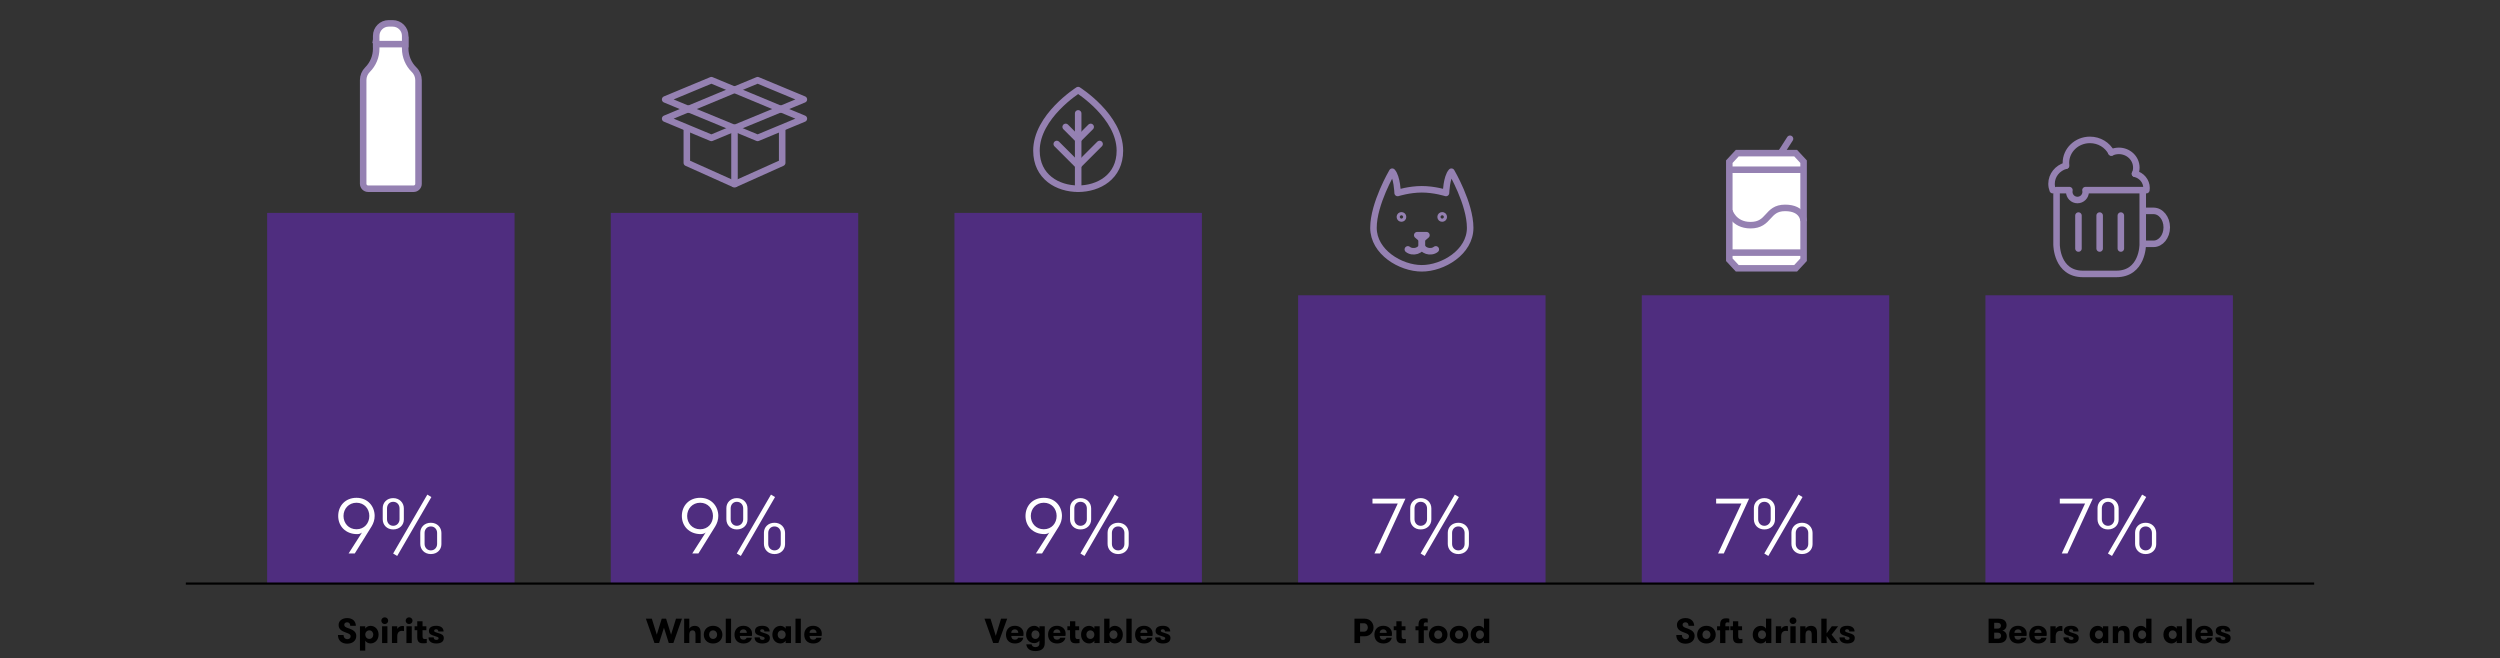 <?xml version="1.0" encoding="UTF-8"?>
<svg xmlns="http://www.w3.org/2000/svg" viewBox="0 0 1150 302.8">
  <rect x="0" y="0" width="1150" height="302.8" fill="#333333" stroke="none"/>
  <defs>
    <style>
      .cls-1, .cls-2, .cls-3, .cls-4, .cls-5, .cls-6 {
        fill: none;
      }

      .cls-1, .cls-2, .cls-3, .cls-7 {
        stroke-miterlimit: 10;
      }

      .cls-1, .cls-2, .cls-4, .cls-7, .cls-5, .cls-6 {
        stroke: #9581b2;
        stroke-width: 3px;
      }

      .cls-2, .cls-4, .cls-5 {
        stroke-linecap: round;
      }

      .cls-3 {
        stroke: #000;
      }

      .cls-4, .cls-5, .cls-6 {
        stroke-linejoin: round;
      }

      .cls-8, .cls-9, .cls-10 {
        stroke-width: 0px;
      }

      .cls-9 {
        fill: #4f2d7f;
      }

      .cls-10, .cls-7 {
        fill: #fff;
      }

      .cls-5 {
        fill-rule: evenodd;
      }
    </style>
  </defs>
  <g id="M_A" data-name="M&amp;amp;A">
    <g>
      <polygon class="cls-7" points="825.99 70.43 799.14 70.43 795.48 74.37 795.48 119.48 799.14 123.42 825.99 123.42 829.65 119.48 829.65 74.37 825.99 70.43"/>
      <line class="cls-1" x1="794.6" y1="78.08" x2="829.65" y2="78.08"/>
      <line class="cls-1" x1="795.48" y1="116.21" x2="829.65" y2="116.21"/>
      <line class="cls-2" x1="823.4" y1="63.83" x2="819.62" y2="69.73"/>
      <path class="cls-1" d="m795.48,96.93s1.81,6.65,9.77,6.65c8.83,0,7.36-7.95,15.88-7.95s8.52,6.08,8.52,6.08"/>
    </g>
  </g>
  <g id="Sectors">
    <rect class="cls-9" x="122.88" y="97.94" width="113.82" height="170.54"/>
    <rect class="cls-9" x="280.96" y="97.94" width="113.82" height="170.54"/>
    <rect class="cls-9" x="439.05" y="97.94" width="113.82" height="170.54"/>
    <rect class="cls-9" x="597.13" y="135.83" width="113.82" height="132.64"/>
    <rect class="cls-9" x="755.22" y="135.83" width="113.82" height="132.64"/>
    <rect class="cls-9" x="913.3" y="135.83" width="113.82" height="132.64"/>
    <g>
      <path class="cls-4" d="m654.04,123.42c9.77,0,22.24-7.45,22.24-18.62s-8.63-25.82-8.63-25.82c-2.25,2.47-2.49,9.79-2.49,9.79,0,0-5.35-1.7-11.12-1.7s-11.12,1.7-11.12,1.7c0,0-.24-7.32-2.49-9.79,0,0-8.63,14.66-8.63,25.82s12.47,18.62,22.24,18.62"/>
      <path class="cls-4" d="m647.61,114.72c2.33,1.84,6.43.56,6.43-2.09,0-3.96,0-1.39,0-1.39"/>
      <path class="cls-4" d="m660.47,114.72c-2.33,1.84-6.43.56-6.43-2.09,0-3.96,0-1.39,0-1.39"/>
      <polygon class="cls-4" points="654.04 109.97 656.16 108.18 651.93 108.18 654.04 109.97"/>
      <circle class="cls-4" cx="644.67" cy="99.79" r=".73"/>
      <circle class="cls-4" cx="663.41" cy="99.79" r=".73"/>
    </g>
    <g>
      <path class="cls-7" d="m173.05,18.32v4.08c0,3.62-1.44,7.09-3.99,9.64l-.03.03c-1.26,1.26-1.97,2.97-1.97,4.76v47.7c0,1.26,1.02,2.28,2.28,2.28h20.93c1.24,0,2.25-1.01,2.25-2.25v-47.68c0-1.81-.73-3.55-2.03-4.81h0c-2.62-2.57-4.1-6.08-4.1-9.75v-3.99h-13.34Z"/>
      <path class="cls-7" d="m178.79,10.75h1.87c3.16,0,5.73,2.57,5.73,5.73v3.82h-13.34v-3.82c0-3.16,2.57-5.73,5.73-5.73Z"/>
    </g>
    <g>
      <path class="cls-8" d="m623.05,284.59h4.69c2.48,0,4.08,1.87,4.08,4.05s-1.6,4.05-4.08,4.05h-2.1v3.11h-2.59v-11.2Zm6.16,4.05c0-1.04-.71-1.94-1.79-1.94h-1.78v3.87h1.78c1.09,0,1.79-.9,1.79-1.94Z"/>
      <path class="cls-8" d="m634.67,292.53c.05.93.43,1.71,1.71,1.71.85,0,1.26-.38,1.42-.88h2.4c-.22,1.46-1.6,2.64-3.81,2.64-2.71,0-4.16-1.68-4.16-4.07,0-2.26,1.42-4.07,4.1-4.07,2.42,0,3.97,1.63,3.97,3.52,0,.32,0,.67-.08,1.14h-5.55Zm0-1.41h3.23c0-.99-.66-1.62-1.58-1.62s-1.65.58-1.65,1.62Z"/>
      <path class="cls-8" d="m646.7,295.79c-.37.06-.91.13-1.63.13-1.15,0-2.74-.14-2.74-2.72v-3.3h-1.22v-1.83h1.22v-2.29h2.43v2.29h1.76v1.83h-1.76v2.75c0,1.14.45,1.31,1.06,1.31.3,0,.66-.02.88-.05v1.87Z"/>
      <path class="cls-8" d="m656.75,286.38c-.26-.06-.46-.1-.75-.1-.54,0-1.06.08-1.06.98v.82h1.81v1.83h-1.79v5.89h-2.45v-5.89h-1.39v-1.83h1.39v-.67c0-2.8,1.7-2.99,2.91-2.99.58,0,1.04.1,1.33.21v1.76Z"/>
      <path class="cls-8" d="m657.29,291.94c0-2.21,1.62-4.07,4.27-4.07s4.29,1.86,4.29,4.07-1.6,4.07-4.29,4.07-4.27-1.86-4.27-4.07Zm6.13,0c0-1.07-.74-1.97-1.86-1.97s-1.83.9-1.83,1.97.72,1.97,1.83,1.97,1.86-.88,1.86-1.97Z"/>
      <path class="cls-8" d="m666.88,291.94c0-2.21,1.62-4.07,4.27-4.07s4.29,1.86,4.29,4.07-1.6,4.07-4.29,4.07-4.27-1.86-4.27-4.07Zm6.13,0c0-1.07-.74-1.97-1.86-1.97s-1.83.9-1.83,1.97.72,1.97,1.83,1.97,1.86-.88,1.86-1.97Z"/>
      <path class="cls-8" d="m682.62,294.71c-.37.7-1.36,1.28-2.35,1.28-2.22,0-3.76-1.74-3.76-4.05s1.54-4.05,3.76-4.05c.99,0,1.99.59,2.35,1.3v-4.59h2.45v11.2h-2.45v-1.09Zm0-2.77c0-1.06-.74-1.97-1.84-1.97s-1.84.91-1.84,1.97.74,1.97,1.84,1.97,1.84-.9,1.84-1.97Z"/>
    </g>
    <g>
      <path class="cls-8" d="m914.75,284.59h4.64c3.07,0,3.63,1.86,3.63,3.03,0,1.39-1.06,2.29-1.95,2.5.72.02,2.05.86,2.05,2.54,0,1.17-.61,3.14-3.68,3.14h-4.69v-11.2Zm4.13,4.56c1.26,0,1.55-.78,1.55-1.34,0-.5-.24-1.31-1.55-1.31h-1.55v2.66h1.55Zm-1.55,1.9v2.75h1.62c1.26,0,1.55-.75,1.55-1.38,0-.51-.29-1.38-1.54-1.38h-1.63Z"/>
      <path class="cls-8" d="m926.64,292.53c.05.93.43,1.71,1.71,1.71.85,0,1.26-.38,1.42-.88h2.4c-.22,1.46-1.6,2.64-3.81,2.64-2.71,0-4.16-1.68-4.16-4.07,0-2.26,1.42-4.07,4.1-4.07,2.42,0,3.97,1.63,3.97,3.52,0,.32,0,.67-.08,1.14h-5.55Zm0-1.41h3.23c0-.99-.66-1.62-1.58-1.62s-1.65.58-1.65,1.62Z"/>
      <path class="cls-8" d="m935.87,292.53c.05.93.43,1.71,1.71,1.71.85,0,1.26-.38,1.42-.88h2.4c-.22,1.46-1.6,2.64-3.81,2.64-2.71,0-4.16-1.68-4.16-4.07,0-2.26,1.42-4.07,4.1-4.07,2.42,0,3.97,1.63,3.97,3.52,0,.32,0,.67-.08,1.14h-5.55Zm0-1.41h3.23c0-.99-.66-1.62-1.58-1.62s-1.65.58-1.65,1.62Z"/>
      <path class="cls-8" d="m948.7,290.3c-.34-.08-.53-.11-.87-.11-1.34,0-2.22.7-2.22,2.59v3.01h-2.45v-7.72h2.45v1.25c.35-.72,1.28-1.38,2.35-1.38.3,0,.51.03.74.13v2.23Z"/>
      <path class="cls-8" d="m956.21,293.52c0,1.82-1.57,2.48-3.49,2.48-2.19,0-3.55-1.01-3.55-2.79h2.4c0,.82.51,1.14,1.23,1.14.59,0,1.01-.21,1.01-.72,0-.59-.61-.67-2.06-1.15-1.28-.4-2.38-.77-2.38-2.26,0-1.6,1.33-2.35,3.41-2.35,2.24,0,3.33,1.14,3.33,2.61h-2.42c0-.64-.34-1.01-1.01-1.01-.5,0-.91.22-.91.69,0,.56.67.66,1.97,1.09,1.36.4,2.48.77,2.48,2.27Z"/>
      <path class="cls-8" d="m969.81,288.08v7.72h-2.45v-1.09c-.37.7-1.36,1.28-2.35,1.28-2.22,0-3.76-1.74-3.76-4.05s1.54-4.05,3.76-4.05c.99,0,1.99.59,2.35,1.3v-1.1h2.45Zm-2.45,3.86c0-1.06-.74-1.97-1.84-1.97s-1.84.91-1.84,1.97.74,1.97,1.84,1.97,1.84-.9,1.84-1.97Z"/>
      <path class="cls-8" d="m971.88,288.08h2.45v1.12c.43-.83,1.33-1.31,2.53-1.31.99,0,1.74.34,2.16.88.48.59.61,1.34.61,2.45v4.58h-2.45v-3.95c0-1.1-.34-1.87-1.36-1.87s-1.49.77-1.49,1.95v3.87h-2.45v-7.72Z"/>
      <path class="cls-8" d="m987.23,294.71c-.37.7-1.36,1.28-2.35,1.28-2.22,0-3.76-1.74-3.76-4.05s1.54-4.05,3.76-4.05c.99,0,1.99.59,2.35,1.3v-4.59h2.45v11.2h-2.45v-1.09Zm0-2.77c0-1.06-.74-1.97-1.84-1.97s-1.84.91-1.84,1.97.74,1.97,1.84,1.97,1.84-.9,1.84-1.97Z"/>
      <path class="cls-8" d="m1003.73,288.08v7.72h-2.45v-1.09c-.37.7-1.36,1.28-2.35,1.28-2.22,0-3.76-1.74-3.76-4.05s1.54-4.05,3.76-4.05c.99,0,1.99.59,2.35,1.3v-1.1h2.45Zm-2.45,3.86c0-1.06-.74-1.97-1.84-1.97s-1.84.91-1.84,1.97.74,1.97,1.84,1.97,1.84-.9,1.84-1.97Z"/>
      <path class="cls-8" d="m1005.8,284.59h2.45v11.2h-2.45v-11.2Z"/>
      <path class="cls-8" d="m1012.27,292.53c.05.93.43,1.71,1.71,1.71.85,0,1.26-.38,1.42-.88h2.4c-.22,1.46-1.6,2.64-3.81,2.64-2.71,0-4.16-1.68-4.16-4.07,0-2.26,1.42-4.07,4.1-4.07,2.42,0,3.97,1.63,3.97,3.52,0,.32,0,.67-.08,1.14h-5.55Zm0-1.41h3.23c0-.99-.66-1.62-1.58-1.62s-1.65.58-1.65,1.62Z"/>
      <path class="cls-8" d="m1026.09,293.52c0,1.82-1.57,2.48-3.49,2.48-2.19,0-3.55-1.01-3.55-2.79h2.4c0,.82.51,1.14,1.23,1.14.59,0,1.01-.21,1.01-.72,0-.59-.61-.67-2.06-1.15-1.28-.4-2.38-.77-2.38-2.26,0-1.6,1.33-2.35,3.41-2.35,2.24,0,3.33,1.14,3.33,2.61h-2.42c0-.64-.34-1.01-1.01-1.01-.5,0-.91.22-.91.69,0,.56.67.66,1.97,1.09,1.36.4,2.48.77,2.48,2.27Z"/>
    </g>
    <g>
      <path class="cls-8" d="m773.67,292.08c0,1.22.74,1.94,1.79,1.94.83,0,1.47-.53,1.47-1.31,0-.9-.77-1.2-1.75-1.57-2.06-.75-3.79-1.41-3.79-3.68,0-2.06,1.89-3.15,3.94-3.15,2.66,0,3.99,1.66,3.99,3.57h-2.59c0-.99-.5-1.62-1.39-1.62-.74,0-1.36.38-1.36,1.15s.66,1.14,1.6,1.47c1.84.64,3.94,1.38,3.94,3.62s-1.75,3.59-4.21,3.59-4.23-1.44-4.23-4h2.59Z"/>
      <path class="cls-8" d="m780.68,291.94c0-2.21,1.62-4.07,4.27-4.07s4.29,1.86,4.29,4.07-1.6,4.07-4.29,4.07-4.27-1.86-4.27-4.07Zm6.13,0c0-1.07-.74-1.97-1.86-1.97s-1.83.9-1.83,1.97.72,1.97,1.83,1.97,1.86-.88,1.86-1.97Z"/>
      <path class="cls-8" d="m795.48,286.38c-.26-.06-.46-.1-.75-.1-.54,0-1.06.08-1.06.98v.82h1.81v1.83h-1.79v5.89h-2.45v-5.89h-1.39v-1.83h1.39v-.67c0-2.8,1.7-2.99,2.91-2.99.58,0,1.04.1,1.33.21v1.76Z"/>
      <path class="cls-8" d="m801.53,295.79c-.37.06-.91.13-1.63.13-1.15,0-2.74-.14-2.74-2.72v-3.3h-1.22v-1.83h1.22v-2.29h2.43v2.29h1.76v1.83h-1.76v2.75c0,1.14.45,1.31,1.06,1.31.3,0,.66-.02.88-.05v1.87Z"/>
      <path class="cls-8" d="m812.36,294.71c-.37.7-1.36,1.28-2.35,1.28-2.22,0-3.76-1.74-3.76-4.05s1.54-4.05,3.76-4.05c.99,0,1.99.59,2.35,1.3v-4.59h2.45v11.2h-2.45v-1.09Zm0-2.77c0-1.06-.74-1.97-1.84-1.97s-1.84.91-1.84,1.97.74,1.97,1.84,1.97,1.84-.9,1.84-1.97Z"/>
      <path class="cls-8" d="m822.43,290.3c-.34-.08-.53-.11-.87-.11-1.34,0-2.22.7-2.22,2.59v3.01h-2.45v-7.72h2.45v1.25c.35-.72,1.28-1.38,2.35-1.38.3,0,.51.03.74.13v2.23Z"/>
      <path class="cls-8" d="m824.78,283.97c.9,0,1.58.69,1.58,1.55s-.69,1.55-1.58,1.55-1.57-.7-1.57-1.55.69-1.55,1.57-1.55Zm-1.22,4.11h2.45v7.72h-2.45v-7.72Z"/>
      <path class="cls-8" d="m828.09,288.08h2.45v1.12c.43-.83,1.33-1.31,2.53-1.31.99,0,1.74.34,2.16.88.48.59.61,1.34.61,2.45v4.58h-2.45v-3.95c0-1.1-.34-1.87-1.36-1.87s-1.49.77-1.49,1.95v3.87h-2.45v-7.72Z"/>
      <path class="cls-8" d="m842.54,291.94l2.99,3.86h-2.91l-2.37-3.23v3.23h-2.45v-11.2h2.45v6.75l2.38-3.27h2.91l-3.01,3.86Z"/>
      <path class="cls-8" d="m853.19,293.52c0,1.82-1.57,2.48-3.49,2.48-2.19,0-3.55-1.01-3.55-2.79h2.4c0,.82.51,1.14,1.23,1.14.59,0,1.01-.21,1.01-.72,0-.59-.61-.67-2.06-1.15-1.28-.4-2.38-.77-2.38-2.26,0-1.6,1.33-2.35,3.41-2.35,2.24,0,3.33,1.14,3.33,2.61h-2.42c0-.64-.34-1.01-1.01-1.01-.5,0-.91.22-.91.69,0,.56.67.66,1.97,1.09,1.36.4,2.48.77,2.48,2.27Z"/>
    </g>
    <line class="cls-3" x1="85.48" y1="268.45" x2="1064.52" y2="268.45"/>
    <g>
      <path class="cls-8" d="m459.24,295.79h-2.38l-4-11.2h2.77l2.43,7.91,2.42-7.91h2.82l-4.05,11.2Z"/>
      <path class="cls-8" d="m465.19,292.53c.05.93.43,1.71,1.71,1.71.85,0,1.26-.38,1.42-.88h2.4c-.22,1.46-1.6,2.64-3.81,2.64-2.71,0-4.16-1.68-4.16-4.07,0-2.26,1.42-4.07,4.1-4.07,2.42,0,3.97,1.63,3.97,3.52,0,.32,0,.67-.08,1.14h-5.55Zm0-1.41h3.23c0-.99-.66-1.62-1.58-1.62s-1.65.58-1.65,1.62Z"/>
      <path class="cls-8" d="m480.59,295.75c0,1.39-.42,2.3-1.22,2.91-.72.54-1.7.83-3.12.83s-2.38-.35-3.03-.9c-.67-.58-1.09-1.36-1.12-2.21h2.45c.06.66.64,1.3,1.7,1.3,1.15,0,1.89-.54,1.89-1.74v-1.3c-.42.7-1.36,1.2-2.35,1.2-2.22,0-3.78-1.62-3.78-3.91s1.49-4.05,3.75-4.05c.98,0,1.95.48,2.38,1.3v-1.1h2.45v7.67Zm-6.13-3.81c0,1.07.74,1.97,1.83,1.97s1.86-.9,1.86-1.97-.74-1.97-1.86-1.97-1.83.91-1.83,1.97Z"/>
      <path class="cls-8" d="m484.55,292.53c.05.93.43,1.71,1.71,1.71.85,0,1.26-.38,1.42-.88h2.4c-.22,1.46-1.6,2.64-3.81,2.64-2.71,0-4.16-1.68-4.16-4.07,0-2.26,1.42-4.07,4.1-4.07,2.42,0,3.97,1.63,3.97,3.52,0,.32,0,.67-.08,1.14h-5.55Zm0-1.41h3.23c0-.99-.66-1.62-1.58-1.62s-1.65.58-1.65,1.62Z"/>
      <path class="cls-8" d="m496.58,295.79c-.37.06-.91.13-1.63.13-1.15,0-2.74-.14-2.74-2.72v-3.3h-1.22v-1.82h1.22v-2.29h2.43v2.29h1.76v1.82h-1.76v2.75c0,1.14.45,1.31,1.06,1.31.3,0,.66-.02.88-.05v1.87Z"/>
      <path class="cls-8" d="m505.85,288.08v7.72h-2.45v-1.09c-.37.7-1.36,1.28-2.35,1.28-2.22,0-3.76-1.74-3.76-4.05s1.54-4.05,3.76-4.05c.99,0,1.99.59,2.35,1.3v-1.1h2.45Zm-2.45,3.86c0-1.06-.74-1.97-1.84-1.97s-1.84.91-1.84,1.97.74,1.97,1.84,1.97,1.84-.9,1.84-1.97Z"/>
      <path class="cls-8" d="m510.37,295.79h-2.45v-11.2h2.45v4.59c.37-.7,1.36-1.3,2.37-1.3,2.22,0,3.76,1.74,3.76,4.05s-1.54,4.05-3.76,4.05c-1.01,0-2-.58-2.37-1.28v1.09Zm3.68-3.86c0-1.06-.74-1.97-1.83-1.97s-1.86.91-1.86,1.97.74,1.97,1.86,1.97,1.83-.9,1.83-1.97Z"/>
      <path class="cls-8" d="m518.12,284.59h2.45v11.2h-2.45v-11.2Z"/>
      <path class="cls-8" d="m524.58,292.53c.05.93.43,1.71,1.71,1.71.85,0,1.26-.38,1.42-.88h2.4c-.22,1.46-1.6,2.64-3.81,2.64-2.71,0-4.16-1.68-4.16-4.07,0-2.26,1.42-4.07,4.1-4.07,2.42,0,3.97,1.63,3.97,3.52,0,.32,0,.67-.08,1.14h-5.55Zm0-1.41h3.23c0-.99-.66-1.62-1.58-1.62s-1.65.58-1.65,1.62Z"/>
      <path class="cls-8" d="m538.41,293.52c0,1.82-1.57,2.48-3.49,2.48-2.19,0-3.55-1.01-3.55-2.79h2.4c0,.82.51,1.14,1.23,1.14.59,0,1.01-.21,1.01-.72,0-.59-.61-.67-2.06-1.15-1.28-.4-2.38-.77-2.38-2.26,0-1.6,1.33-2.35,3.41-2.35,2.24,0,3.33,1.14,3.33,2.61h-2.42c0-.64-.34-1.01-1.01-1.01-.5,0-.91.22-.91.69,0,.56.67.66,1.97,1.09,1.36.4,2.48.77,2.48,2.27Z"/>
    </g>
    <g>
      <path class="cls-8" d="m158.04,292.08c0,1.22.74,1.94,1.79,1.94.83,0,1.47-.53,1.47-1.31,0-.9-.77-1.2-1.75-1.57-2.06-.75-3.79-1.41-3.79-3.68,0-2.06,1.89-3.15,3.94-3.15,2.66,0,3.99,1.66,3.99,3.57h-2.59c0-.99-.5-1.62-1.39-1.62-.74,0-1.36.38-1.36,1.15s.66,1.14,1.6,1.47c1.84.64,3.94,1.38,3.94,3.62s-1.74,3.59-4.21,3.59-4.23-1.44-4.23-4h2.59Z"/>
      <path class="cls-8" d="m168.02,289.18c.37-.7,1.36-1.3,2.37-1.3,2.23,0,3.76,1.74,3.76,4.05s-1.54,4.05-3.76,4.05c-1.01,0-2-.59-2.37-1.3v4.59h-2.45v-11.2h2.45v1.1Zm0,2.75c0,1.07.74,1.97,1.86,1.97s1.82-.9,1.82-1.97-.74-1.97-1.82-1.97-1.86.9-1.86,1.97Z"/>
      <path class="cls-8" d="m176.98,283.97c.9,0,1.58.69,1.58,1.55s-.69,1.55-1.58,1.55-1.57-.7-1.57-1.55.69-1.55,1.57-1.55Zm-1.22,4.11h2.45v7.72h-2.45v-7.72Z"/>
      <path class="cls-8" d="m185.83,290.3c-.34-.08-.53-.11-.86-.11-1.34,0-2.23.7-2.23,2.59v3.01h-2.45v-7.72h2.45v1.25c.35-.72,1.28-1.38,2.35-1.38.3,0,.51.03.74.13v2.23Z"/>
      <path class="cls-8" d="m188.18,283.97c.9,0,1.58.69,1.58,1.55s-.69,1.55-1.58,1.55-1.57-.7-1.57-1.55.69-1.55,1.57-1.55Zm-1.22,4.11h2.45v7.72h-2.45v-7.72Z"/>
      <path class="cls-8" d="m196.31,295.79c-.37.06-.91.13-1.63.13-1.15,0-2.74-.14-2.74-2.72v-3.3h-1.22v-1.82h1.22v-2.29h2.43v2.29h1.76v1.82h-1.76v2.75c0,1.14.45,1.31,1.06,1.31.3,0,.66-.02.88-.05v1.87Z"/>
      <path class="cls-8" d="m204.15,293.52c0,1.82-1.57,2.48-3.49,2.48-2.19,0-3.55-1.01-3.55-2.79h2.4c0,.82.51,1.14,1.23,1.14.59,0,1.01-.21,1.01-.72,0-.59-.61-.67-2.06-1.15-1.28-.4-2.39-.77-2.39-2.26,0-1.6,1.33-2.35,3.41-2.35,2.24,0,3.33,1.14,3.33,2.61h-2.42c0-.64-.34-1.01-1.01-1.01-.5,0-.91.22-.91.69,0,.56.67.66,1.97,1.09,1.36.4,2.48.77,2.48,2.27Z"/>
    </g>
    <g>
      <path class="cls-8" d="m305.41,288.75l-2.23,7.04h-2.13l-3.95-11.2h2.74l2.29,7.35,2.27-7.35h2l2.29,7.35,2.27-7.35h2.74l-3.95,11.2h-2.11l-2.22-7.04Z"/>
      <path class="cls-8" d="m314.71,284.59h2.37v4.61c.43-.8,1.31-1.31,2.5-1.31.99,0,1.68.34,2.1.88.48.59.62,1.36.62,2.46v4.56h-2.37v-3.95c0-1.1-.34-1.87-1.36-1.87s-1.49.77-1.49,1.95v3.87h-2.37v-11.2Z"/>
      <path class="cls-8" d="m323.74,291.94c0-2.21,1.62-4.07,4.27-4.07s4.29,1.86,4.29,4.07-1.6,4.07-4.29,4.07-4.27-1.86-4.27-4.07Zm6.13,0c0-1.07-.74-1.97-1.86-1.97s-1.82.9-1.82,1.97.72,1.97,1.82,1.97,1.86-.88,1.86-1.97Z"/>
      <path class="cls-8" d="m333.85,284.59h2.45v11.2h-2.45v-11.2Z"/>
      <path class="cls-8" d="m340.31,292.53c.05.93.43,1.71,1.71,1.71.85,0,1.26-.38,1.42-.88h2.4c-.22,1.46-1.6,2.64-3.81,2.64-2.71,0-4.16-1.68-4.16-4.07,0-2.26,1.42-4.07,4.1-4.07,2.42,0,3.97,1.63,3.97,3.52,0,.32,0,.67-.08,1.14h-5.55Zm0-1.41h3.23c0-.99-.66-1.62-1.58-1.62s-1.65.58-1.65,1.62Z"/>
      <path class="cls-8" d="m354.14,293.52c0,1.82-1.57,2.48-3.49,2.48-2.19,0-3.55-1.01-3.55-2.79h2.4c0,.82.51,1.14,1.23,1.14.59,0,1.01-.21,1.01-.72,0-.59-.61-.67-2.06-1.15-1.28-.4-2.39-.77-2.39-2.26,0-1.6,1.33-2.35,3.41-2.35,2.24,0,3.33,1.14,3.33,2.61h-2.42c0-.64-.34-1.01-1.01-1.01-.5,0-.91.22-.91.69,0,.56.67.66,1.97,1.09,1.36.4,2.48.77,2.48,2.27Z"/>
      <path class="cls-8" d="m363.85,288.08v7.72h-2.45v-1.09c-.37.7-1.36,1.28-2.35,1.28-2.23,0-3.76-1.74-3.76-4.05s1.54-4.05,3.76-4.05c.99,0,1.98.59,2.35,1.3v-1.1h2.45Zm-2.45,3.86c0-1.06-.74-1.97-1.84-1.97s-1.84.91-1.84,1.97.74,1.97,1.84,1.97,1.84-.9,1.84-1.97Z"/>
      <path class="cls-8" d="m365.93,284.59h2.45v11.2h-2.45v-11.2Z"/>
      <path class="cls-8" d="m372.39,292.53c.05.93.43,1.71,1.71,1.71.85,0,1.26-.38,1.42-.88h2.4c-.22,1.46-1.6,2.64-3.81,2.64-2.71,0-4.16-1.68-4.16-4.07,0-2.26,1.42-4.07,4.1-4.07,2.42,0,3.97,1.63,3.97,3.52,0,.32,0,.67-.08,1.14h-5.55Zm0-1.41h3.23c0-.99-.66-1.62-1.58-1.62s-1.65.58-1.65,1.62Z"/>
    </g>
    <g>
      <path class="cls-10" d="m646.5,229.39l-11.63,25.2h-2.63l10.73-22.97h-11.63v-2.23h15.15Z"/>
      <path class="cls-10" d="m648.7,238.85v-5.15c0-2.48,1.91-4.57,4.82-4.57s4.9,2.16,4.9,4.72v5.15c0,2.48-1.94,4.54-4.9,4.54s-4.82-2.12-4.82-4.68Zm7.74-5c0-1.62-1.12-3.02-2.92-3.02s-2.84,1.4-2.84,3.02v5c0,1.62,1.12,3.02,2.84,3.02s2.92-1.4,2.92-3.02v-5Zm-2.95,20.77l1.87,1.12,15.73-27.1-1.87-1.12-15.73,27.1Zm22.21-9.47c0-2.52-1.91-4.68-4.86-4.68s-4.86,2.09-4.86,4.54v5.18c0,2.52,1.87,4.68,4.86,4.68s4.86-2.09,4.86-4.54v-5.18Zm-7.74,5.04v-5.04c0-1.62,1.12-2.99,2.88-2.99s2.88,1.37,2.88,2.99v5.04c0,1.62-1.12,2.99-2.88,2.99s-2.88-1.37-2.88-2.99Z"/>
    </g>
    <g>
      <path class="cls-10" d="m804.58,229.39l-11.63,25.2h-2.63l10.73-22.97h-11.63v-2.23h15.15Z"/>
      <path class="cls-10" d="m806.78,238.85v-5.15c0-2.48,1.91-4.57,4.82-4.57s4.9,2.16,4.9,4.72v5.15c0,2.48-1.94,4.54-4.9,4.54s-4.82-2.12-4.82-4.68Zm7.74-5c0-1.62-1.12-3.02-2.92-3.02s-2.84,1.4-2.84,3.02v5c0,1.62,1.12,3.02,2.84,3.02s2.92-1.4,2.92-3.02v-5Zm-2.95,20.77l1.87,1.12,15.73-27.1-1.87-1.12-15.73,27.1Zm22.21-9.47c0-2.52-1.91-4.68-4.86-4.68s-4.86,2.09-4.86,4.54v5.18c0,2.52,1.87,4.68,4.86,4.68s4.86-2.09,4.86-4.54v-5.18Zm-7.74,5.04v-5.04c0-1.62,1.12-2.99,2.88-2.99s2.88,1.37,2.88,2.99v5.04c0,1.62-1.12,2.99-2.88,2.99s-2.88-1.37-2.88-2.99Z"/>
    </g>
    <g>
      <path class="cls-10" d="m962.67,229.39l-11.63,25.2h-2.63l10.73-22.97h-11.63v-2.23h15.15Z"/>
      <path class="cls-10" d="m964.86,238.85v-5.15c0-2.48,1.91-4.57,4.82-4.57s4.9,2.16,4.9,4.72v5.15c0,2.48-1.94,4.54-4.9,4.54s-4.82-2.12-4.82-4.68Zm7.74-5c0-1.62-1.12-3.02-2.92-3.02s-2.84,1.4-2.84,3.02v5c0,1.62,1.12,3.02,2.84,3.02s2.92-1.4,2.92-3.02v-5Zm-2.95,20.77l1.87,1.12,15.73-27.1-1.87-1.12-15.73,27.1Zm22.21-9.47c0-2.52-1.91-4.68-4.86-4.68s-4.86,2.09-4.86,4.54v5.18c0,2.52,1.87,4.68,4.86,4.68s4.86-2.09,4.86-4.54v-5.18Zm-7.74,5.04v-5.04c0-1.62,1.12-2.99,2.88-2.99s2.88,1.37,2.88,2.99v5.04c0,1.62-1.12,2.99-2.88,2.99s-2.88-1.37-2.88-2.99Z"/>
    </g>
    <g>
      <path class="cls-10" d="m488.5,237.34c0,1.76-.54,3.38-1.4,4.79l-7.74,12.45h-2.84l6.19-9.68c-.47.54-1.44.79-2.27.79-5.29,0-8.71-3.64-8.71-8.35s3.31-8.35,8.42-8.35,8.35,3.85,8.35,8.35Zm-14.33,0c0,3.31,2.34,6.12,5.98,6.12s5.9-2.81,5.9-6.12-2.34-6.08-5.9-6.08-5.98,2.77-5.98,6.08Z"/>
      <path class="cls-10" d="m492.21,238.85v-5.15c0-2.48,1.91-4.57,4.82-4.57s4.9,2.16,4.9,4.72v5.15c0,2.48-1.94,4.54-4.9,4.54s-4.82-2.12-4.82-4.68Zm7.74-5c0-1.62-1.12-3.02-2.92-3.02s-2.84,1.4-2.84,3.02v5c0,1.62,1.12,3.02,2.84,3.02s2.92-1.4,2.92-3.02v-5Zm-2.95,20.77l1.87,1.12,15.73-27.1-1.87-1.12-15.73,27.1Zm22.21-9.47c0-2.52-1.91-4.68-4.86-4.68s-4.86,2.09-4.86,4.54v5.18c0,2.52,1.87,4.68,4.86,4.68s4.86-2.09,4.86-4.54v-5.18Zm-7.74,5.04v-5.04c0-1.62,1.12-2.99,2.88-2.99s2.88,1.37,2.88,2.99v5.04c0,1.62-1.12,2.99-2.88,2.99s-2.88-1.37-2.88-2.99Z"/>
    </g>
    <g>
      <path class="cls-10" d="m330.42,237.34c0,1.76-.54,3.38-1.4,4.79l-7.74,12.45h-2.84l6.19-9.68c-.47.54-1.44.79-2.27.79-5.29,0-8.71-3.64-8.71-8.35s3.31-8.35,8.42-8.35,8.35,3.85,8.35,8.35Zm-14.33,0c0,3.31,2.34,6.12,5.98,6.12s5.9-2.81,5.9-6.12-2.34-6.08-5.9-6.08-5.98,2.77-5.98,6.08Z"/>
      <path class="cls-10" d="m334.13,238.85v-5.15c0-2.48,1.91-4.57,4.82-4.57s4.9,2.16,4.9,4.72v5.15c0,2.48-1.94,4.54-4.9,4.54s-4.82-2.12-4.82-4.68Zm7.74-5c0-1.62-1.12-3.02-2.92-3.02s-2.84,1.4-2.84,3.02v5c0,1.62,1.12,3.02,2.84,3.02s2.92-1.4,2.92-3.02v-5Zm-2.95,20.77l1.87,1.12,15.73-27.1-1.87-1.12-15.73,27.1Zm22.21-9.47c0-2.52-1.91-4.68-4.86-4.68s-4.86,2.09-4.86,4.54v5.18c0,2.52,1.87,4.68,4.86,4.68s4.86-2.09,4.86-4.54v-5.18Zm-7.74,5.04v-5.04c0-1.62,1.12-2.99,2.88-2.99s2.88,1.37,2.88,2.99v5.04c0,1.62-1.12,2.99-2.88,2.99s-2.88-1.37-2.88-2.99Z"/>
    </g>
    <g>
      <path class="cls-10" d="m172.34,237.34c0,1.76-.54,3.38-1.4,4.79l-7.74,12.45h-2.84l6.19-9.68c-.47.54-1.44.79-2.27.79-5.29,0-8.71-3.64-8.71-8.35s3.31-8.35,8.42-8.35,8.35,3.85,8.35,8.35Zm-14.33,0c0,3.31,2.34,6.12,5.98,6.12s5.9-2.81,5.9-6.12-2.34-6.08-5.9-6.08-5.98,2.77-5.98,6.08Z"/>
      <path class="cls-10" d="m176.05,238.85v-5.15c0-2.48,1.91-4.57,4.82-4.57s4.9,2.16,4.9,4.72v5.15c0,2.48-1.94,4.54-4.9,4.54s-4.82-2.12-4.82-4.68Zm7.74-5c0-1.62-1.12-3.02-2.92-3.02s-2.84,1.4-2.84,3.02v5c0,1.62,1.12,3.02,2.84,3.02s2.92-1.4,2.92-3.02v-5Zm-2.95,20.77l1.87,1.12,15.73-27.1-1.87-1.12-15.73,27.1Zm22.21-9.47c0-2.52-1.91-4.68-4.86-4.68s-4.86,2.09-4.86,4.54v5.18c0,2.52,1.87,4.68,4.86,4.68s4.86-2.09,4.86-4.54v-5.18Zm-7.74,5.04v-5.04c0-1.62,1.12-2.99,2.88-2.99s2.88,1.37,2.88,2.99v5.04c0,1.62-1.12,2.99-2.88,2.99s-2.88-1.37-2.88-2.99Z"/>
    </g>
    <g>
      <path class="cls-5" d="m495.96,86.81c-9.38,0-19.18-5.4-19.19-17.51-.01-15.77,19.19-27.85,19.19-27.85h-.03s19.21,12.08,19.22,27.85c.01,12.11-9.81,17.51-19.19,17.51Z"/>
      <line class="cls-4" x1="495.96" y1="52.16" x2="495.96" y2="86.81"/>
      <polyline class="cls-4" points="486.11 66.24 495.96 76.09 505.81 66.24"/>
      <polyline class="cls-4" points="490.21 58.38 495.96 64.13 501.71 58.38"/>
    </g>
    <g>
      <polyline class="cls-6" points="337.87 84.75 359.81 74.9 359.81 58.73"/>
      <line class="cls-4" x1="337.87" y1="58.93" x2="337.87" y2="84.75"/>
      <line class="cls-4" x1="316.6" y1="50.16" x2="337.87" y2="58.93"/>
      <polyline class="cls-6" points="337.87 84.75 315.94 74.9 315.94 58.73"/>
      <polyline class="cls-4" points="359.14 50.16 337.87 41.31 316.6 50.16"/>
      <line class="cls-4" x1="359.14" y1="50.16" x2="337.87" y2="58.93"/>
      <polyline class="cls-4" points="337.87 41.31 348.51 36.89 369.78 45.74 359.14 50.16"/>
      <polyline class="cls-4" points="337.87 41.31 327.24 36.89 305.97 45.74 316.6 50.16"/>
      <polyline class="cls-4" points="337.87 59.01 327.24 63.43 305.97 54.58 316.6 50.16"/>
      <polyline class="cls-4" points="337.87 59.01 348.51 63.43 369.78 54.58 359.14 50.16"/>
    </g>
    <g>
      <path class="cls-4" d="m985.93,97h4.69c3.36,0,6.09,3.39,6.09,7.58s-2.72,7.58-6.09,7.58h-4.69"/>
      <g>
        <path class="cls-4" d="m950.4,76.22c-.05-.42-.08-.85-.08-1.29,0-5.84,4.95-10.58,11.05-10.58,4.3,0,8.03,2.35,9.85,5.79"/>
        <path class="cls-4" d="m982.14,79.94c.37-.88.57-1.84.57-2.85,0-4.25-3.6-7.69-8.03-7.69-1.24,0-2.41.27-3.46.75"/>
        <path class="cls-4" d="m987.32,87.46c.05-.32.08-.65.08-.99,0-3.16-2.27-5.81-5.34-6.54"/>
        <path class="cls-4" d="m950.24,76.23c-3.77,1.04-6.53,4.37-6.53,8.32,0,1.03.19,2.01.54,2.91"/>
      </g>
      <path class="cls-4" d="m959.33,87.46c.05.25.08.5.08.77,0,2.09-1.69,3.78-3.78,3.78s-3.78-1.69-3.78-3.78c0-.26.03-.52.08-.77h-5.91v25.1s0,13.45,12.17,13.45h15.3c12.17,0,12.17-13.45,12.17-13.45v-25.1h-26.34Z"/>
      <line class="cls-4" x1="956.09" y1="99.16" x2="956.09" y2="114.32"/>
      <line class="cls-4" x1="965.84" y1="99.16" x2="965.84" y2="114.32"/>
      <line class="cls-4" x1="975.59" y1="99.16" x2="975.59" y2="114.32"/>
    </g>
  </g>
</svg>